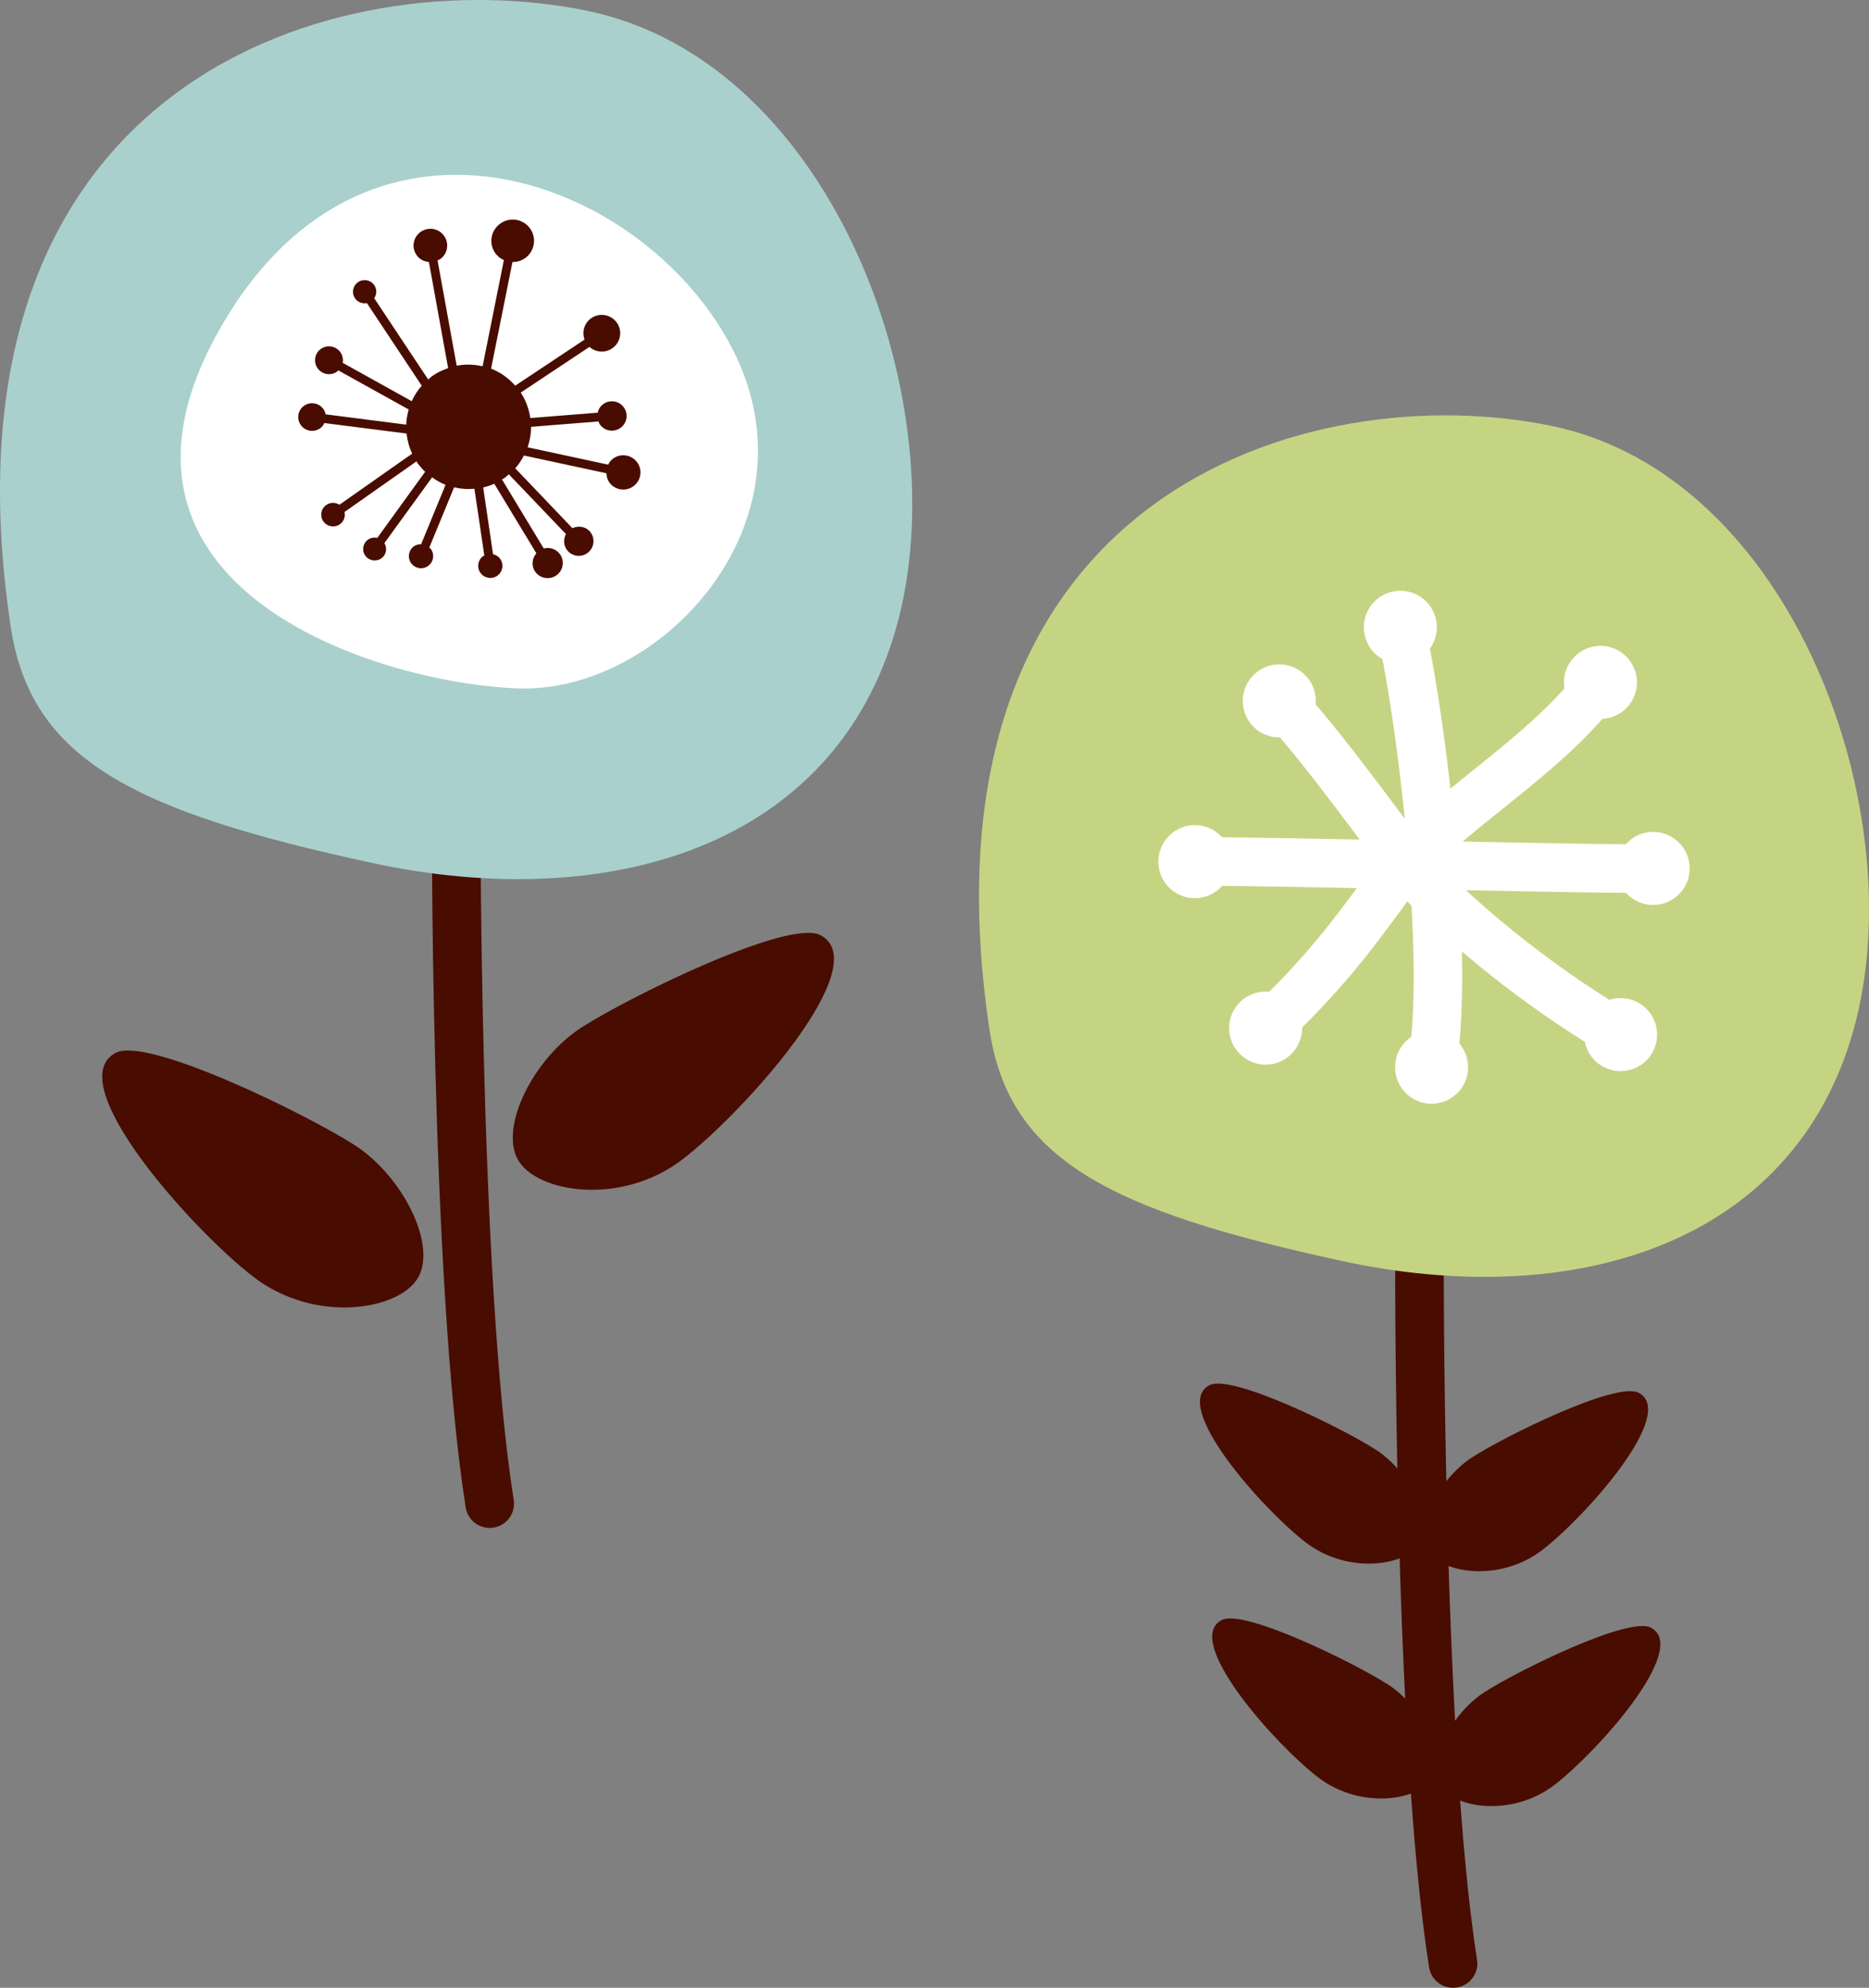 <?xml version="1.0" encoding="UTF-8"?><svg id="b" xmlns="http://www.w3.org/2000/svg" width="252" height="268" viewBox="0 0 252 268"><rect x="0" y="0" width="252" height="268" fill="#808080" stroke="none"/><g id="c"><path d="m66.023,206c-1.585,0-2.978-1.148-3.231-2.758-4.845-30.715-4.582-95.451-4.567-98.192.009-1.796,1.474-3.248,3.276-3.248h.017c1.81.009,3.269,1.478,3.26,3.281-.005.666-.275,66.952,4.487,97.146.282,1.781-.941,3.451-2.727,3.731-.173.027-.344.04-.514.04Z" fill="#490c00" stroke-width="0"/><path d="m1.445,84.494c2.694,17.961,16.664,24.907,48.606,31.826,31.942,6.919,62.491-2.075,70.825-31.826,8.334-29.752-8.334-76.108-41.662-83.027C45.886-5.452-9.666,10.461,1.445,84.494Z" fill="#a9d0cd" stroke-width="0"/><path d="m29.097,45.325c-18.36,33.801,21.217,46.679,40.601,47.484,19.386.805,41.122-22.535,29.002-45.873-12.115-23.34-50.146-37.429-69.603-1.611Z" fill="#fff" stroke-width="0"/><path d="m85.933,62.36c-.744-1.046-2.187-1.293-3.236-.557-.318.223-.535.518-.699.842-3.625-.78-7.24-1.56-10.86-2.341.306-.889.469-1.819.469-2.758,3.032-.241,6.062-.483,9.092-.725.057.136.088.277.175.401.635.896,1.874,1.109,2.774.477.895-.63,1.109-1.864.474-2.758-.625-.893-1.867-1.102-2.765-.477-.419.292-.666.719-.775,1.175-3.028.242-6.053.483-9.081.723-.175-1.192-.585-2.363-1.291-3.431,3.092-2.056,6.183-4.11,9.272-6.165.841.752,2.12.861,3.085.181,1.125-.784,1.391-2.33.602-3.446-.794-1.118-2.336-1.383-3.461-.598-.941.663-1.27,1.852-.893,2.881-3.115,2.072-6.233,4.144-9.348,6.214-.915-1.03-2.021-1.824-3.253-2.296.967-4.793,1.917-9.582,2.883-14.374.583.007,1.173-.154,1.692-.517,1.296-.912,1.604-2.702.694-3.994-.922-1.293-2.715-1.603-4.011-.687-1.3.908-1.613,2.702-.696,3.993.303.431.713.739,1.161.945-.955,4.77-1.919,9.543-2.866,14.314-1.144-.263-2.329-.302-3.497-.077-.86-4.738-1.72-9.473-2.58-14.207.109-.054.235-.075.341-.151,1.026-.719,1.27-2.122.542-3.145-.718-1.02-2.13-1.262-3.153-.544-1.028.72-1.272,2.128-.547,3.148.396.565,1.016.865,1.654.92.862,4.77,1.727,9.539,2.592,14.308-.732.251-1.45.574-2.113,1.042-.213.148-.384.331-.573.495-2.426-3.653-4.854-7.309-7.28-10.962.355-.525.384-1.235-.009-1.78-.5-.706-1.478-.877-2.189-.375-.711.497-.879,1.476-.381,2.182.367.52,1,.746,1.594.631,2.464,3.713,4.923,7.42,7.389,11.135-.562.631-1.005,1.337-1.348,2.086-3.103-1.726-6.204-3.451-9.31-5.174.088-.479,0-.994-.31-1.426-.597-.847-1.772-1.052-2.62-.453-.851.598-1.052,1.769-.452,2.615.602.846,1.775,1.051,2.625.453.064-.046.095-.114.159-.168,3.165,1.758,6.332,3.517,9.502,5.272-.197.667-.311,1.349-.339,2.043-3.618-.466-7.24-.927-10.862-1.389-.052-.246-.145-.488-.299-.707-.597-.844-1.765-1.043-2.613-.449-.841.59-1.038,1.754-.445,2.594.592.84,1.76,1.042,2.608.45.265-.188.441-.44.573-.714,3.698.473,7.391.943,11.085,1.413.102.928.344,1.839.758,2.71-3.267,2.298-6.539,4.597-9.808,6.891-.531-.337-1.237-.348-1.779.036-.723.507-.893,1.496-.384,2.217.505.714,1.504.884,2.222.382.545-.385.768-1.049.63-1.662,3.234-2.274,6.467-4.551,9.708-6.823.045.066.066.136.111.203.315.443.675.84,1.049,1.205-2.149,2.974-4.3,5.946-6.458,8.921-.417-.099-.865-.039-1.241.225-.704.495-.872,1.458-.374,2.156.49.699,1.459.864,2.165.375.67-.474.834-1.372.415-2.062,2.139-2.958,4.288-5.914,6.432-8.872.566.408,1.166.764,1.812,1.015-1.099,2.671-2.196,5.344-3.295,8.013-.329-.007-.661.063-.952.264-.741.522-.919,1.538-.398,2.276.526.739,1.545.912,2.286.392.732-.52.912-1.537.391-2.272-.057-.086-.147-.138-.223-.211,1.113-2.707,2.225-5.416,3.345-8.125.895.215,1.819.277,2.739.191.448,3,.888,6.001,1.336,9.007-.045.025-.095.029-.14.06-.735.516-.912,1.533-.391,2.269.519.734,1.542.906,2.279.394.739-.52.91-1.534.391-2.274-.237-.338-.588-.542-.964-.629-.445-2.999-.888-5.999-1.329-8.999.505-.12,1.009-.286,1.495-.502,1.888,3.127,3.781,6.251,5.676,9.376-.597.693-.706,1.707-.154,2.484.651.922,1.926,1.141,2.848.492.926-.648,1.147-1.921.493-2.842-.507-.713-1.383-.991-2.189-.78-1.883-3.107-3.762-6.211-5.638-9.315.118-.075.251-.125.365-.206.206-.145.372-.322.559-.485,2.568,2.69,5.139,5.376,7.707,8.064-.353.643-.348,1.453.102,2.094.63.892,1.872,1.106,2.769.475.893-.631,1.109-1.868.476-2.763-.569-.802-1.613-1.015-2.478-.602-2.568-2.692-5.141-5.382-7.709-8.072.469-.526.853-1.113,1.17-1.729,3.71.798,7.417,1.598,11.123,2.397.024.423.116.843.382,1.217.734,1.042,2.189,1.29,3.229.551,1.042-.732,1.293-2.173.562-3.214Z" fill="#490c00" fill-rule="evenodd" stroke-width="0"/><path d="m15.624,141.935c-7.609,3.92,10.258,23.847,18.564,30.23,8.306,6.382,19.784,4.499,22.233,0,2.454-4.499-2.203-13.66-8.614-17.784-6.406-4.124-27.884-14.66-32.183-12.446Z" fill="#490c00" stroke-width="0"/><path d="m110.599,126.073c7.614,3.92-10.258,23.848-18.564,30.23-8.304,6.383-19.782,4.499-22.233,0-2.452-4.499,2.208-13.662,8.614-17.785,6.408-4.123,27.884-14.66,32.184-12.445Z" fill="#490c00" stroke-width="0"/><path d="m195.912,268c-1.583,0-2.975-1.152-3.228-2.768-4.84-30.821-4.58-95.781-4.565-98.532.009-1.803,1.472-3.259,3.273-3.259h.017c1.808.009,3.266,1.483,3.257,3.292-.005.668-.272,67.183,4.485,97.483.282,1.787-.94,3.463-2.724,3.744-.173.027-.343.04-.514.04Z" fill="#490c00" stroke-width="0"/><path d="m163.079,186.752c-5.313,2.745,7.152,16.71,12.948,21.181,5.794,4.472,13.8,3.153,15.509,0,1.711-3.152-1.541-9.572-6.007-12.462-4.473-2.89-19.454-10.272-22.451-8.719Z" fill="#490c00" stroke-width="0"/><path d="m220.924,187.772c5.311,2.748-7.154,16.711-12.948,21.182-5.794,4.473-13.803,3.153-15.511,0-1.709-3.153,1.541-9.572,6.009-12.461,4.468-2.89,19.452-10.272,22.451-8.722Z" fill="#490c00" stroke-width="0"/><path d="m164.731,218.415c-5.311,2.746,7.154,16.711,12.951,21.182,5.791,4.473,13.8,3.154,15.507,0,1.711-3.152-1.538-9.572-6.007-12.462-4.468-2.889-19.455-10.272-22.451-8.72Z" fill="#490c00" stroke-width="0"/><path d="m222.576,219.438c5.316,2.747-7.155,16.709-12.948,21.182-5.794,4.471-13.8,3.152-15.509,0-1.711-3.154,1.541-9.572,6.007-12.462,4.473-2.89,19.452-10.272,22.451-8.72Z" fill="#490c00" stroke-width="0"/><path d="m133.41,138.801c2.629,17.601,16.259,24.407,47.422,31.187,31.163,6.78,60.969-2.034,69.096-31.187,8.13-29.155-8.127-74.582-40.646-81.362-32.516-6.782-86.712,8.813-75.872,81.362Z" fill="#c5d482" stroke-width="0"/><path d="m223.144,120.417h-.023c-9.207-.065-20.82-.298-32.05-.523-10.679-.216-21.722-.437-30.242-.501-1.808-.014-3.264-1.491-3.249-3.301.014-1.8,1.477-3.251,3.273-3.251h.024c8.563.065,19.627.288,30.325.502,11.211.225,22.803.458,31.967.522,1.806.013,3.261,1.49,3.249,3.298-.012,1.801-1.477,3.253-3.273,3.253Z" fill="#fff" stroke-width="0"/><path d="m161.029,121.097c-2.719-.04-4.889-2.279-4.849-4.999.04-2.72,2.277-4.892,4.994-4.852,2.719.04,4.89,2.277,4.849,4.998-.04,2.72-2.277,4.894-4.994,4.854Z" fill="#fff" stroke-width="0"/><path d="m222.827,122.011c2.717.04,4.953-2.132,4.994-4.852.04-2.72-2.13-4.959-4.849-4.999-2.717-.04-4.953,2.133-4.994,4.854-.04,2.72,2.13,4.958,4.849,4.998Z" fill="#fff" stroke-width="0"/><path d="m193.004,147.414c-.204,0-.409-.019-.618-.058-1.775-.339-2.939-2.052-2.603-3.83,2.386-12.546-.84-43.647-4.177-58.492-.398-1.765.71-3.518,2.473-3.914,1.791-.395,3.517.713,3.912,2.476,3.42,15.204,6.849,47.349,4.225,61.154-.301,1.571-1.673,2.664-3.212,2.664Z" fill="#fff" stroke-width="0"/><path d="m184.036,85.775c-.665-2.639.935-5.315,3.571-5.98,2.637-.664,5.311.937,5.974,3.575.665,2.639-.935,5.317-3.571,5.98-2.634.664-5.311-.937-5.974-3.574Z" fill="#fff" stroke-width="0"/><path d="m188.327,142.408c-.814,2.595.627,5.36,3.221,6.176s5.356-.628,6.172-3.223c.814-2.595-.627-5.362-3.221-6.176-2.594-.816-5.356.628-6.172,3.223Z" fill="#fff" stroke-width="0"/><path d="m170.537,142.123c-.869,0-1.737-.345-2.381-1.028-1.24-1.316-1.181-3.388.135-4.631,7.701-7.274,11.183-12.008,15.592-18.001,1.086-1.478,2.222-3.023,3.482-4.689.069-.09.142-.176.218-.259,2.977-3.189,6.759-6.227,10.761-9.443,5.538-4.448,11.263-9.047,14.951-14.186,1.055-1.467,3.096-1.803,4.568-.751,1.467,1.055,1.804,3.102.748,4.572-4.208,5.866-10.288,10.75-16.167,15.475-3.761,3.021-7.318,5.878-9.961,8.685-1.2,1.587-2.286,3.065-3.328,4.48-4.421,6.011-8.239,11.202-16.37,18.883-.632.597-1.439.893-2.246.893Z" fill="#fff" stroke-width="0"/><path d="m174.046,142.172c-1.962,1.88-5.079,1.811-6.958-.155-1.879-1.966-1.81-5.084.154-6.965,1.965-1.881,5.081-1.811,6.961.155,1.879,1.966,1.808,5.084-.156,6.965Z" fill="#fff" stroke-width="0"/><path d="m219.987,94.577c1.422-2.318.696-5.352-1.621-6.775-2.317-1.422-5.349-.695-6.769,1.624-1.422,2.319-.696,5.352,1.621,6.774,2.317,1.422,5.349.695,6.769-1.624Z" fill="#fff" stroke-width="0"/><path d="m218.664,142.957c-.57,0-1.146-.148-1.671-.461-9.942-5.922-18.754-12.675-26.935-20.646-.076-.076-.149-.155-.22-.237-1.699-2.02-4.012-5.1-6.691-8.665-4.229-5.629-9.493-12.637-13.14-16.374-1.264-1.295-1.24-3.368.055-4.633,1.292-1.262,3.363-1.24,4.627.054,3.943,4.041,9.121,10.934,13.691,17.016,2.457,3.271,4.781,6.363,6.362,8.258,7.775,7.559,16.151,13.969,25.598,19.595,1.553.925,2.064,2.935,1.138,4.49-.61,1.03-1.699,1.601-2.814,1.601Z" fill="#fff" stroke-width="0"/><path d="m169.353,98.298c-2.094-1.733-2.39-4.839-.658-6.936,1.733-2.096,4.835-2.391,6.93-.659,2.095,1.734,2.39,4.839.658,6.937-1.733,2.096-4.835,2.391-6.93.657Z" fill="#fff" stroke-width="0"/><path d="m215.98,143.717c2.331,1.396,5.354.635,6.75-1.7,1.396-2.334.634-5.36-1.697-6.757-2.334-1.396-5.356-.635-6.752,1.7-1.394,2.334-.634,5.36,1.699,6.757Z" fill="#fff" stroke-width="0"/></g></svg>